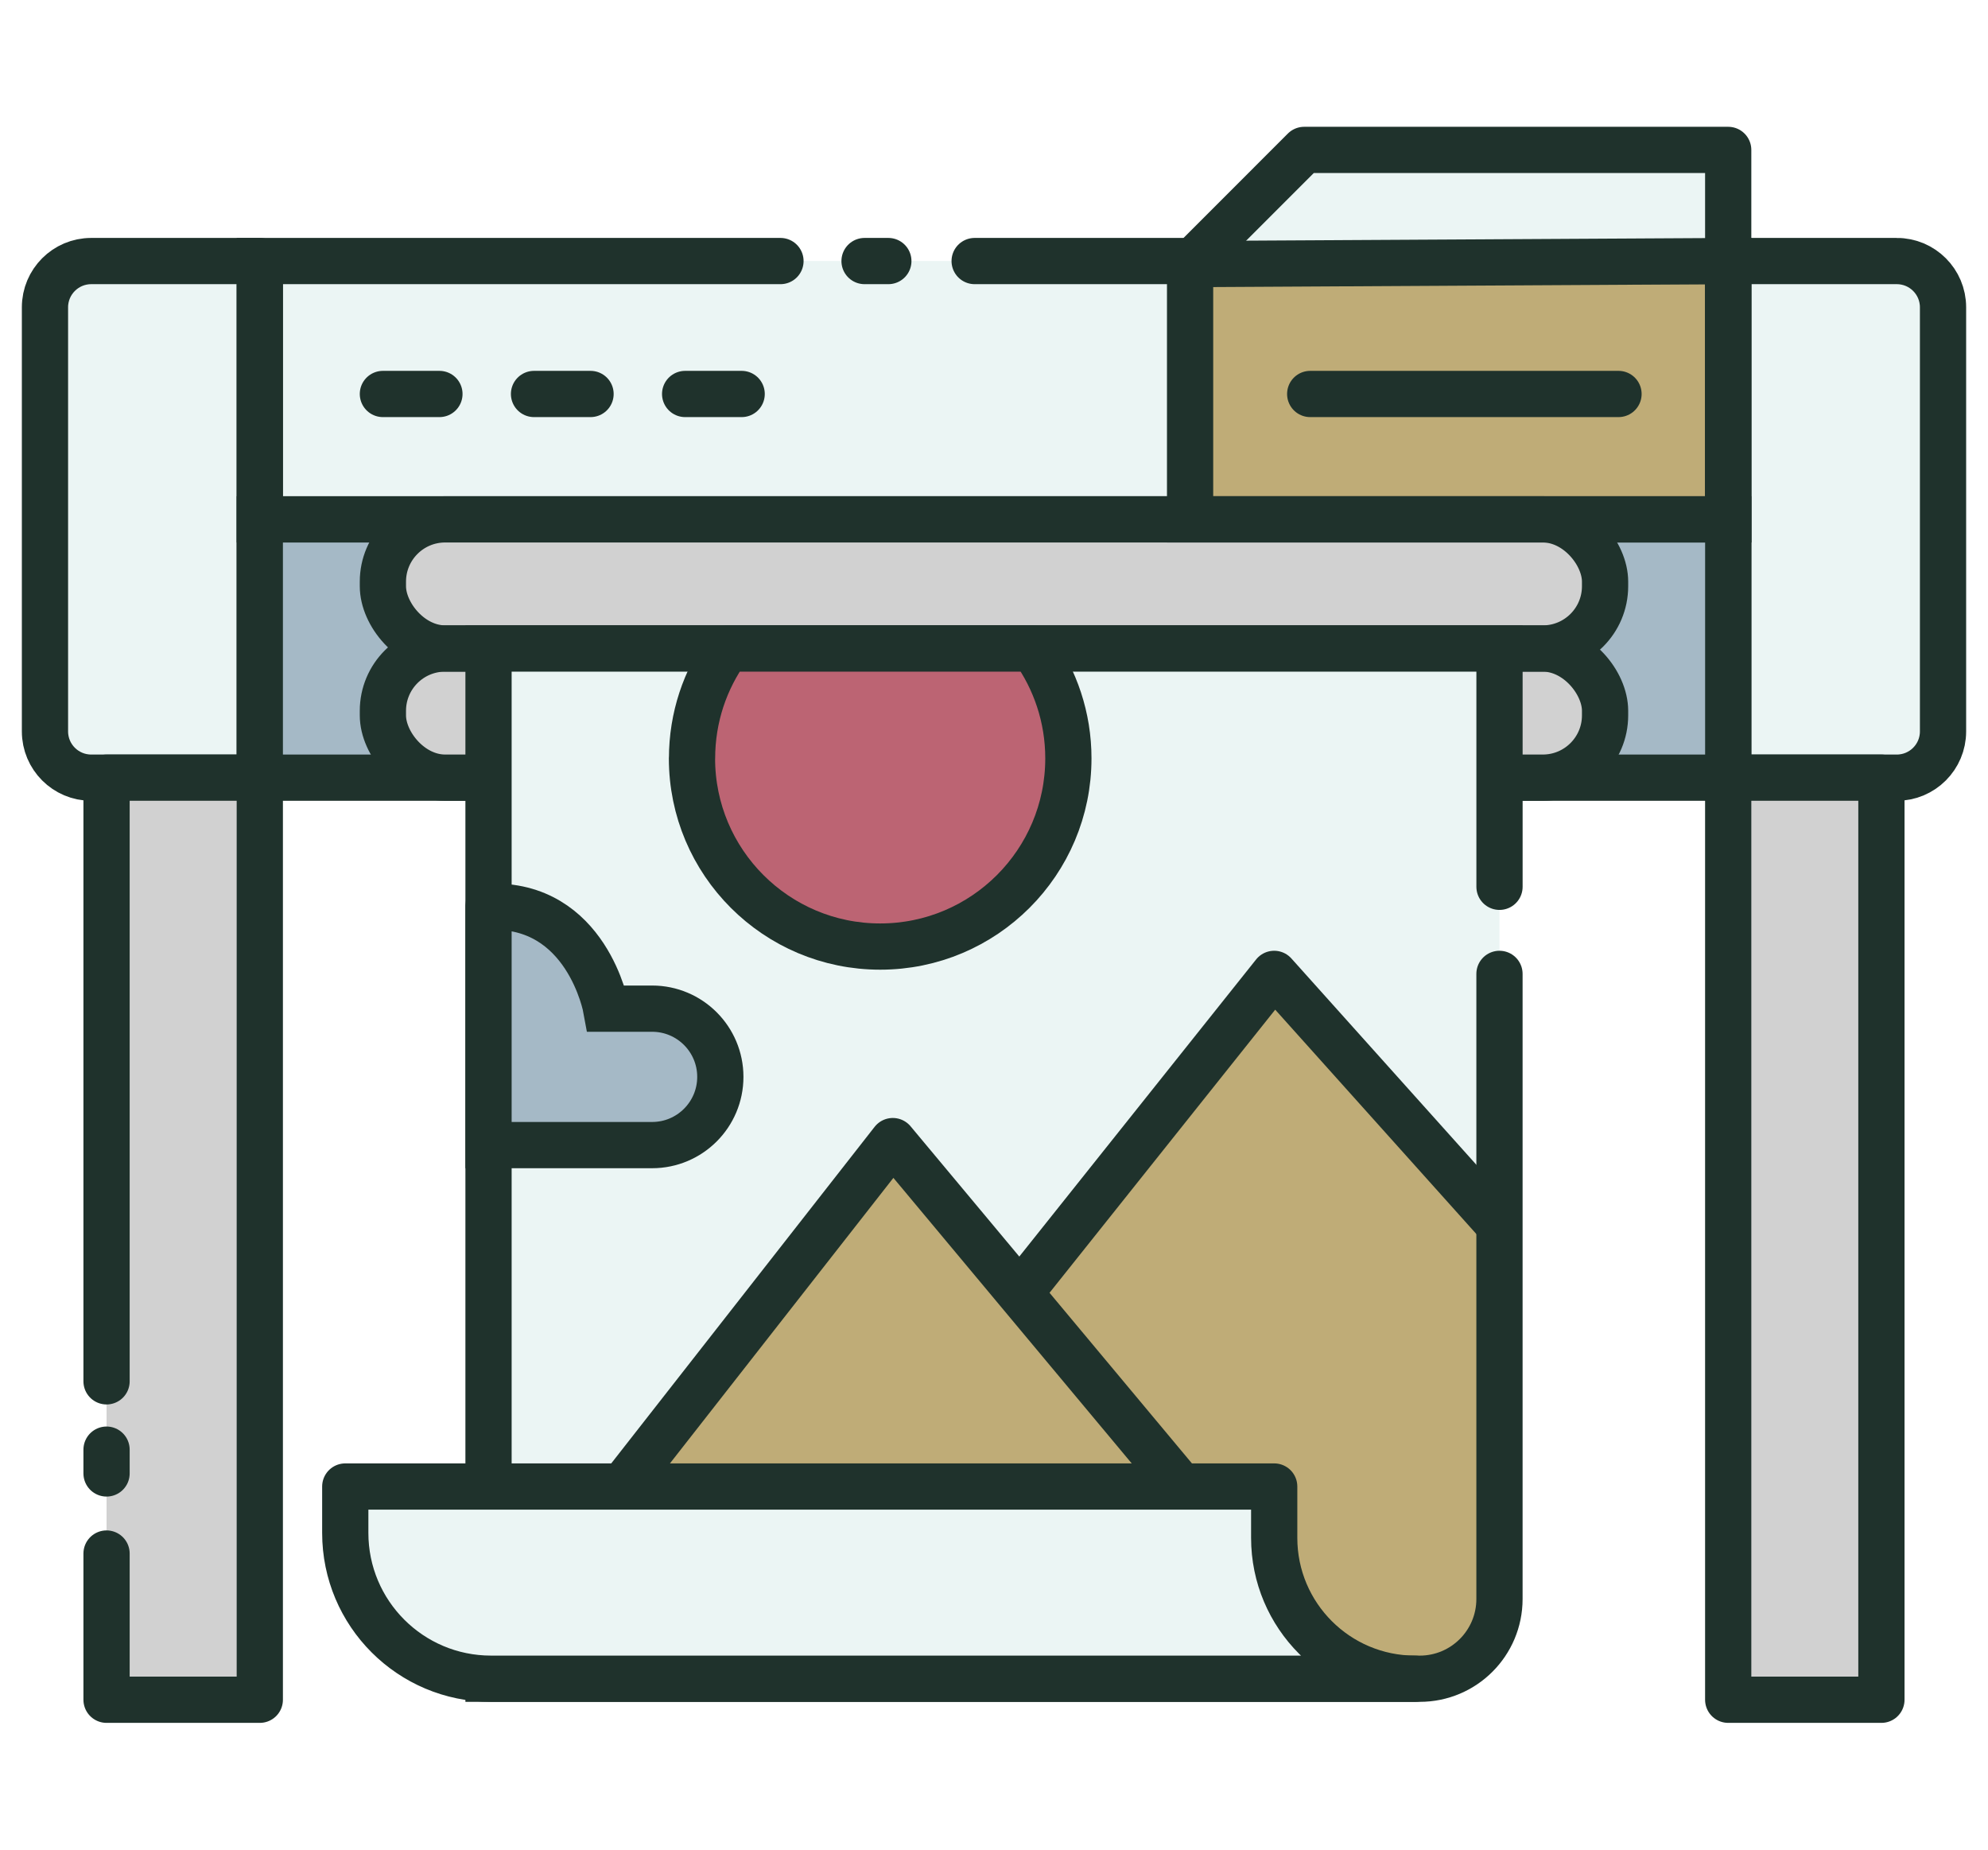 <svg xmlns="http://www.w3.org/2000/svg" id="Layer_2" viewBox="0 0 645 600"><defs><style>.cls-1{fill:#bc6473;}.cls-1,.cls-2,.cls-3,.cls-4,.cls-5{stroke:#1f322c;stroke-width:15px;}.cls-1,.cls-3,.cls-4{stroke-linecap:round;}.cls-1,.cls-3,.cls-5{stroke-linejoin:round;}.cls-6{fill:#ebf5f4;}.cls-6,.cls-7,.cls-8,.cls-9,.cls-10{stroke-width:0px;}.cls-7{fill:#bfac77;}.cls-2,.cls-3,.cls-4,.cls-5{fill:none;}.cls-2,.cls-4{stroke-miterlimit:10;}.cls-8{fill:#d1d1d1;}.cls-9{fill:#d9d9d9;}.cls-10{fill:#a5b9c6;}</style></defs><rect class="cls-6" x="84.29" y="84.68" width="476.43" height="83.79"></rect><polygon class="cls-7" points="560.71 168.47 560.71 84.68 386.12 85.66 386.12 168.47 560.71 168.47"></polygon><path class="cls-6" d="M615.41,84.68h-54.69v167.58h54.69c8.28,0,15-6.72,15-15V99.68c0-8.28-6.72-15-15-15Z"></path><path class="cls-6" d="M14.59,99.68v137.58c0,8.28,6.72,15,15,15h54.69V84.68H29.59c-8.28,0-15,6.72-15,15Z"></path><path class="cls-2" d="M615.41,84.68h-54.69v167.58h54.69c8.28,0,15-6.72,15-15V99.68c0-8.28-6.72-15-15-15Z"></path><path class="cls-5" d="M14.59,99.68v137.58c0,8.28,6.72,15,15,15h54.69V84.68H29.59c-8.28,0-15,6.72-15,15Z"></path><rect class="cls-10" x="84.29" y="168.47" width="476.43" height="83.79"></rect><rect class="cls-2" x="84.29" y="168.47" width="476.43" height="83.79"></rect><rect class="cls-8" x="34.57" y="252.26" width="49.71" height="299.11"></rect><rect class="cls-8" x="560.71" y="252.26" width="49.71" height="299.11"></rect><rect class="cls-5" x="560.71" y="252.26" width="49.71" height="299.11"></rect><polyline class="cls-3" points="34.57 448.08 34.57 252.26 84.29 252.26 84.29 551.37 34.57 551.37 34.57 503.94"></polyline><polyline class="cls-4" points="316.22 84.68 560.71 84.68 560.71 168.47 84.29 168.47 84.29 84.68 253.22 84.68"></polyline><rect class="cls-8" x="124.23" y="168.47" width="396.53" height="41.89" rx="20.2" ry="20.2"></rect><rect class="cls-8" x="124.23" y="210.37" width="396.53" height="41.89" rx="20.2" ry="20.2"></rect><rect class="cls-2" x="124.23" y="168.47" width="396.53" height="41.89" rx="20.2" ry="20.2"></rect><rect class="cls-2" x="124.23" y="210.37" width="396.53" height="41.89" rx="20.2" ry="20.2"></rect><polygon class="cls-6" points="158.5 210.37 158.5 544.55 224.5 544.55 277.51 482.19 201.98 482.19 289.67 370.15 330.84 419.47 413.4 315.91 486.5 397.43 486.5 210.37 158.5 210.37"></polygon><path class="cls-7" d="M413.4,315.91l-82.56,103.55-41.17-49.32-87.69,112.04h75.53l-53.01,62.35h236.15c14.28,0,25.86-11.58,25.86-25.86v-121.26l-73.1-81.51Z"></path><path class="cls-4" d="M486.5,315.91v202.78c0,14.28-11.58,25.86-25.86,25.86H158.5V210.37h328.01v77.29"></path><polyline class="cls-5" points="486.5 397.43 413.4 315.91 330.84 419.47"></polyline><path class="cls-6" d="M159.32,544.55c-26.12,0-47.29-21.17-47.29-47.29v-15.06h301.38v16.65c0,25.24,20.46,45.7,45.7,45.7"></path><path class="cls-5" d="M459.11,544.55c-25.24,0-45.7-20.46-45.7-45.7v-16.65H112.02v15.06c0,26.12,21.17,47.29,47.29,47.29h299.79Z"></path><polyline class="cls-5" points="201.98 482.19 289.67 370.15 330.84 419.47 330.84 419.47 383.2 482.19"></polyline><path class="cls-1" d="M224.51,245.99c0,33.72,27.34,61.06,61.06,61.06s61.06-27.34,61.06-61.06c0-13.3-4.27-25.59-11.48-35.62h-99.14c-7.22,10.03-11.48,22.32-11.48,35.62Z"></path><polygon class="cls-9" points="560.71 84.68 560.71 48.63 423.14 48.63 386.12 85.66 560.71 84.68"></polygon><polygon class="cls-6" points="560.71 84.68 560.71 48.63 423.14 48.63 386.12 85.66 560.71 84.68"></polygon><polyline class="cls-3" points="560.71 84.68 560.71 48.63 423.14 48.63 386.12 85.66"></polyline><line class="cls-4" x1="425.09" y1="127.8" x2="525.12" y2="127.8"></line><line class="cls-4" x1="222.29" y1="127.8" x2="240.63" y2="127.8"></line><line class="cls-4" x1="280.5" y1="84.68" x2="288.22" y2="84.68"></line><line class="cls-4" x1="173.26" y1="127.8" x2="191.6" y2="127.8"></line><line class="cls-4" x1="124.23" y1="127.8" x2="142.57" y2="127.8"></line><path class="cls-10" d="M158.5,294.15c31.97-1.41,38.18,33.04,38.18,33.04h14.9c12.22,0,22.13,9.91,22.13,22.13s-9.91,22.13-22.13,22.13h-53.08v-77.29Z"></path><path class="cls-2" d="M158.5,294.15c31.97-1.41,38.18,33.04,38.18,33.04h14.9c12.22,0,22.13,9.91,22.13,22.13s-9.91,22.13-22.13,22.13h-53.08v-77.29Z"></path><polygon class="cls-2" points="560.71 168.47 560.71 84.68 386.12 85.66 386.12 168.47 560.71 168.47"></polygon><line class="cls-4" x1="34.57" y1="470.24" x2="34.57" y2="477.96"></line></svg>